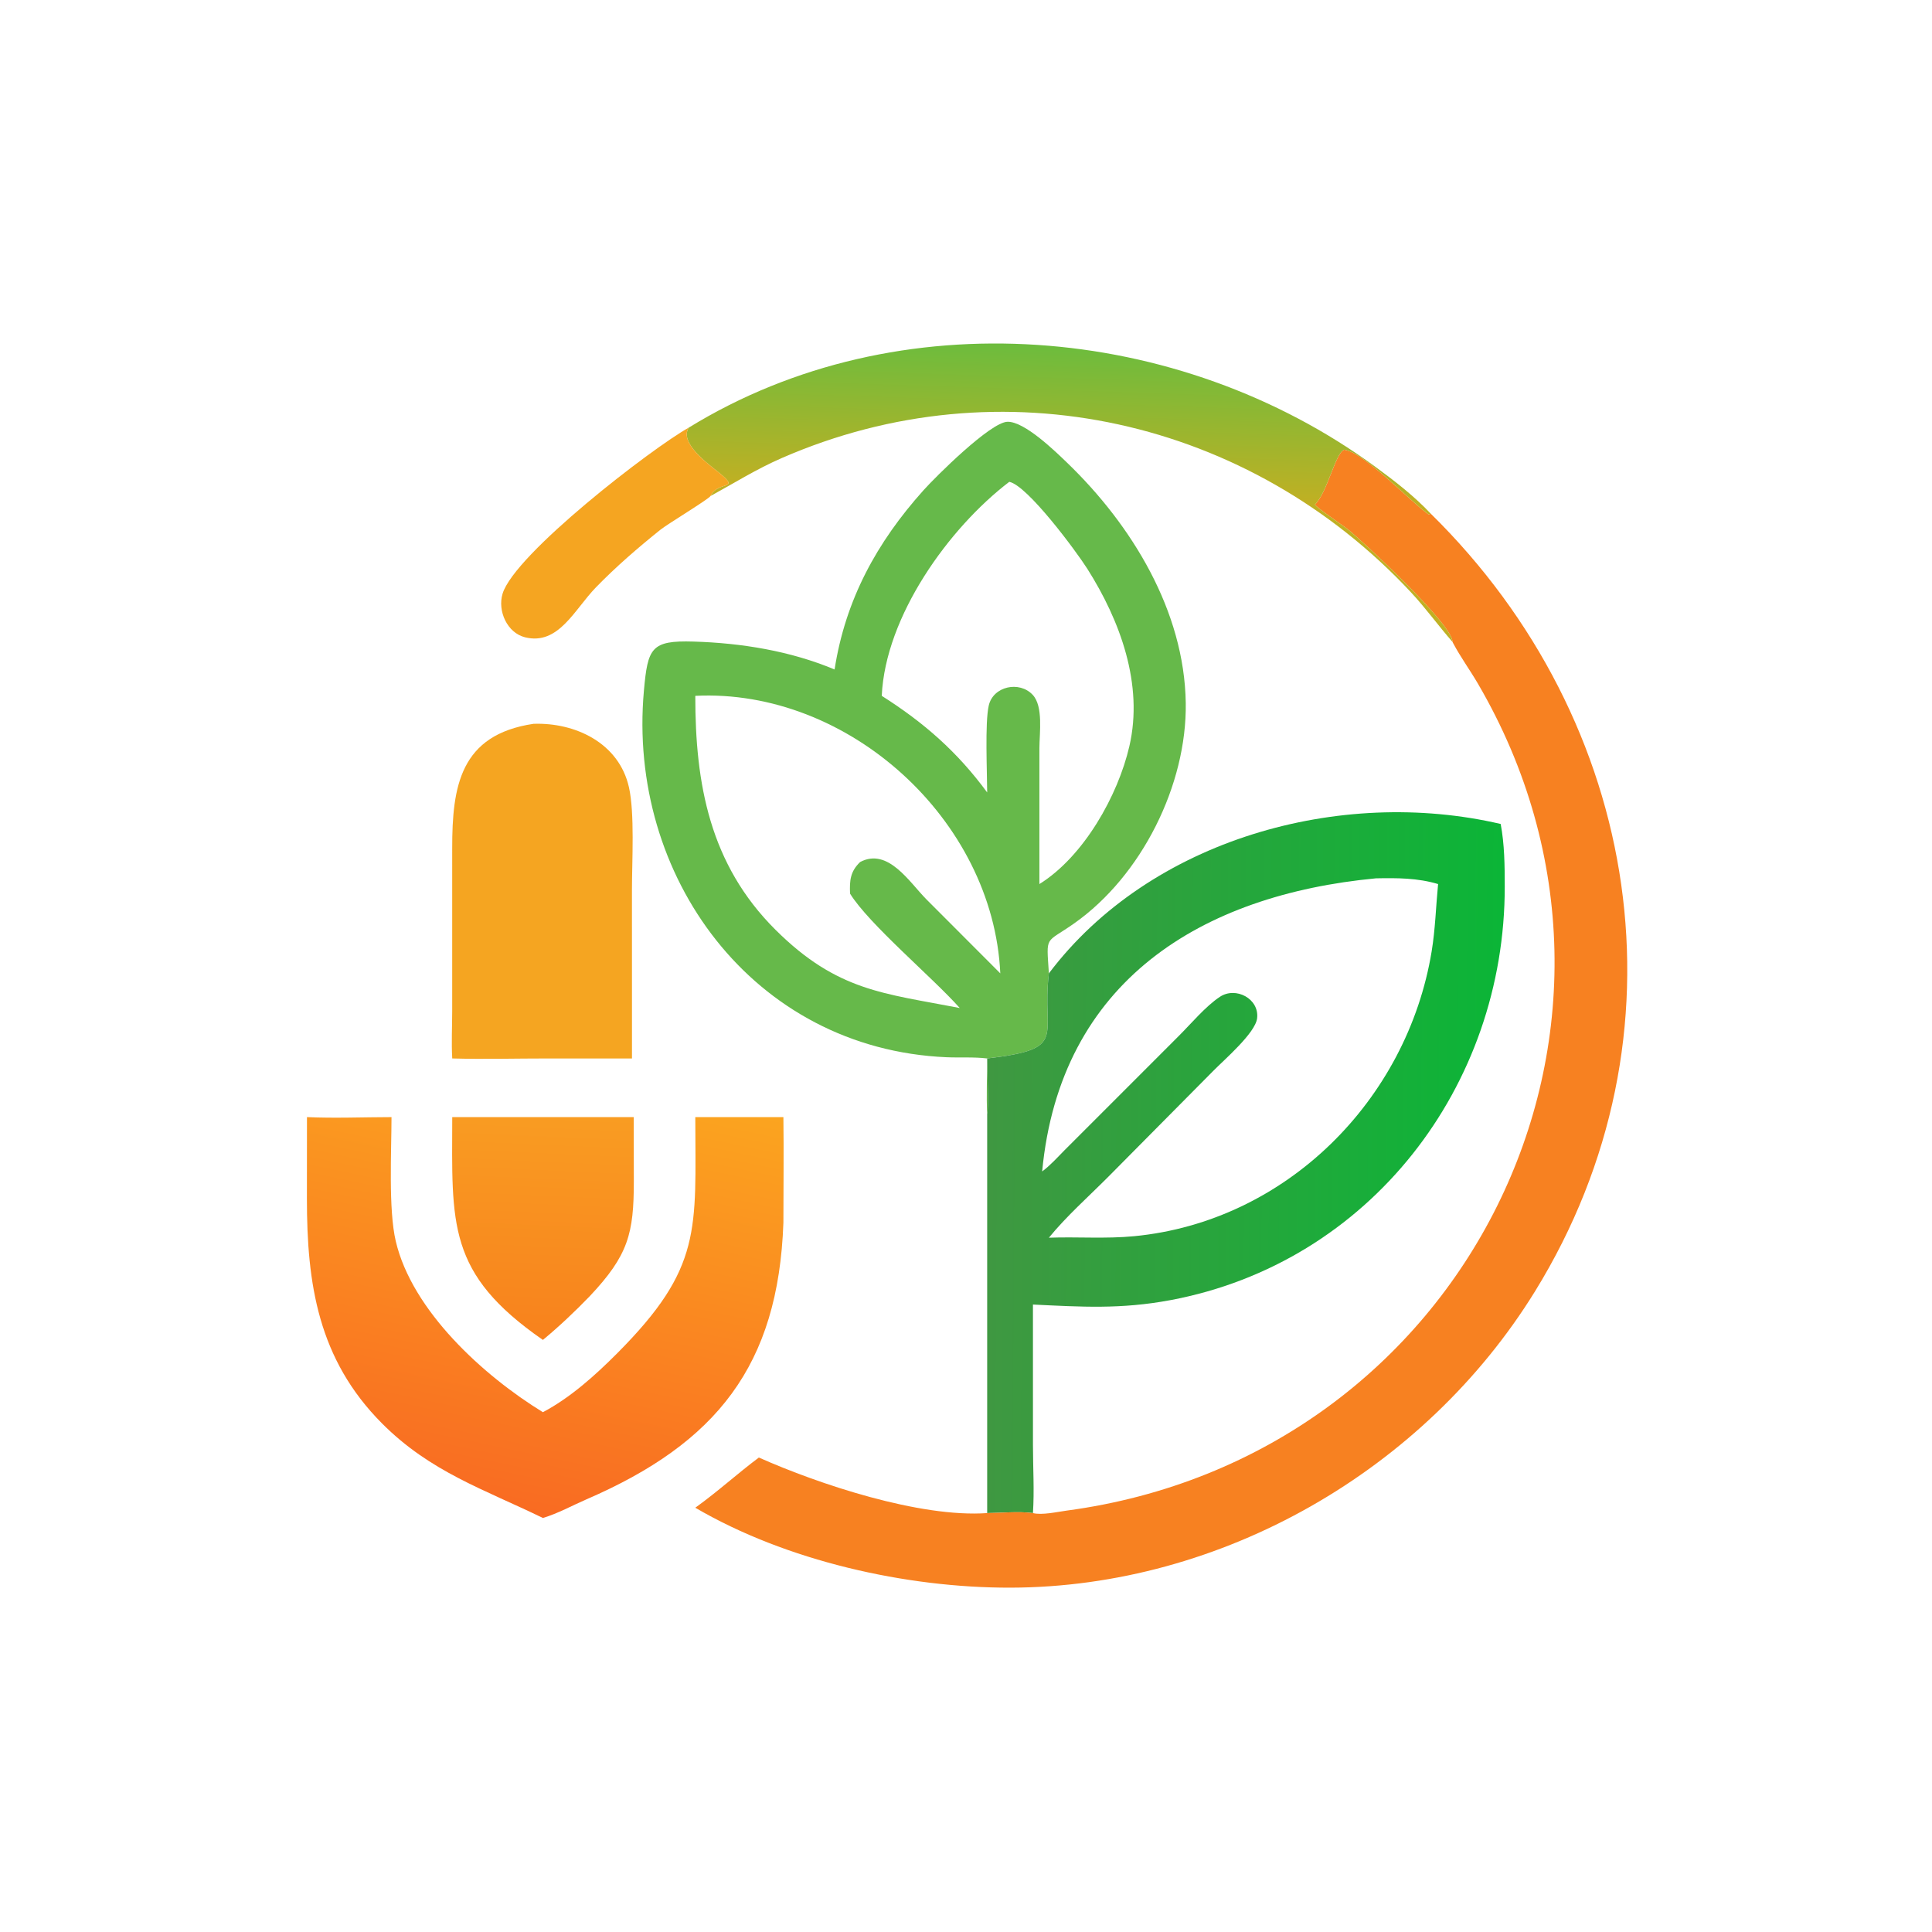 <svg version="1.1" xmlns="http://www.w3.org/2000/svg" style="display: block;" viewBox="0 0 2048 2048" width="512" height="512">
<defs>
	<linearGradient id="Gradient1" gradientUnits="userSpaceOnUse" x1="567.653" y1="1415.72" x2="577.942" y2="1182.03">
		<stop class="stop0" offset="0" stop-opacity="1" stop-color="rgb(248,130,29)"/>
		<stop class="stop1" offset="1" stop-opacity="1" stop-color="rgb(249,156,34)"/>
	</linearGradient>
	<linearGradient id="Gradient2" gradientUnits="userSpaceOnUse" x1="1073.15" y1="523.725" x2="1078.24" y2="366.135">
		<stop class="stop0" offset="0" stop-opacity="1" stop-color="rgb(192,176,35)"/>
		<stop class="stop1" offset="1" stop-opacity="1" stop-color="rgb(109,188,61)"/>
	</linearGradient>
	<linearGradient id="Gradient3" gradientUnits="userSpaceOnUse" x1="507.027" y1="1591.47" x2="602.394" y2="1138.69">
		<stop class="stop0" offset="0" stop-opacity="1" stop-color="rgb(249,107,34)"/>
		<stop class="stop1" offset="1" stop-opacity="1" stop-color="rgb(251,164,31)"/>
	</linearGradient>
	<linearGradient id="Gradient4" gradientUnits="userSpaceOnUse" x1="1590.53" y1="1234.79" x2="1047.38" y2="1231.71">
		<stop class="stop0" offset="0" stop-opacity="1" stop-color="rgb(11,181,55)"/>
		<stop class="stop1" offset="1" stop-opacity="1" stop-color="rgb(63,152,65)"/>
	</linearGradient>
</defs>
<path transform="translate(0,0)" fill="rgb(102,185,74)" d="M 884.693 709.676 C 896.179 635.737 929.361 574.996 978.853 519.791 C 992.154 504.955 1049.86 447.624 1067.91 447.098 C 1085.89 446.574 1118.36 478.149 1131.22 490.54 C 1199.69 556.481 1255.54 647.586 1256.95 745.283 C 1258.21 831.955 1210.23 928.41 1138.71 978.806 C 1107.48 1000.81 1109.23 990.359 1111.86 1031.81 C 1103.72 1099.8 1133.65 1111.6 1046.45 1122.01 C 1046.47 1130.59 1048.15 1177.16 1046.45 1180.75 C 1045.48 1161.43 1046.45 1141.39 1046.45 1122.01 C 1032.16 1120.28 1017.78 1121.34 1003.43 1120.72 C 797.757 1111.84 664.894 928.364 682.56 732.258 C 686.66 686.753 690.143 678.738 735.188 680.089 C 785.845 681.608 837.731 689.98 884.693 709.676 z M 934.693 737.616 C 979.497 766.035 1014.89 797.021 1046.45 840.043 C 1046.41 818.528 1043.96 766.399 1048.1 747.987 C 1052.71 727.435 1080.56 721.356 1094.75 736.601 C 1106.06 748.76 1101.87 777.004 1101.81 792.997 L 1101.81 937.141 C 1148.77 907.954 1185.06 843.506 1197.19 790.974 C 1212.31 725.519 1187.47 657.993 1152.59 602.908 C 1140.79 584.291 1089.13 514.56 1069.87 510.757 C 1005.71 559.705 938.556 653.222 934.693 737.616 z M 1017.38 1068.53 C 988.471 1036.04 921.143 979.724 901.086 947.275 C 900.537 933.144 901.36 923.847 911.737 913.8 C 941.362 898.045 964.135 935.37 982.211 953.538 L 1060.36 1031.81 C 1052.76 868.721 899.043 729.621 737.044 737.616 C 736.965 830.887 752.348 916.277 822.053 985.616 C 887.604 1050.82 936.974 1052.92 1017.38 1068.53 z"/>
<path transform="translate(0,0)" fill="url(#Gradient4)" d="M 1111.86 1031.81 C 1219.21 889.65 1420.57 833.718 1590.78 873.446 C 1594.89 895.102 1595.06 917.712 1595.09 939.679 C 1595.42 1151.41 1451.95 1338.74 1240.51 1378.23 C 1188.13 1388.02 1146.42 1385.33 1094.96 1382.87 L 1094.98 1532.02 C 1094.99 1555.63 1096.54 1580.44 1094.96 1603.93 C 1079.59 1601.87 1062.05 1603.81 1046.45 1603.93 L 1046.45 1180.75 C 1048.15 1177.16 1046.47 1130.59 1046.45 1122.01 C 1133.65 1111.6 1103.72 1099.8 1111.86 1031.81 z M 1104.73 1241.79 C 1113.46 1235.27 1120.72 1227.11 1128.35 1219.39 L 1249.6 1098.12 C 1262.87 1084.87 1277.75 1066.96 1293.02 1056.74 C 1309.96 1045.4 1335.08 1058.7 1332.59 1079.45 C 1330.72 1095.03 1297.83 1123.28 1286.32 1134.97 L 1174.83 1247.44 C 1153.78 1268.6 1130.73 1288.93 1111.86 1312.02 C 1142.01 1310.92 1172.08 1313.34 1202.17 1310.43 C 1363.38 1294.88 1491.64 1166.12 1517.6 1008.56 C 1521.49 984.991 1522.12 960.902 1524.43 937.141 C 1502.79 930.616 1480.96 930.632 1458.57 931.066 C 1273.8 948.553 1123.82 1039.67 1104.73 1241.79 z"/>
<path transform="translate(0,0)" fill="rgb(247,129,33)" d="M 1539.64 680.366 C 1540.07 662.097 1444.59 573.824 1428.89 561.197 C 1424.24 557.452 1394.99 537.775 1393.93 534.799 C 1407 522.292 1415.38 480.508 1424.84 476.701 C 1445.77 479.36 1492.97 529.784 1514.08 545.162 L 1516.87 544.715 C 1740.43 764.622 1794.35 1097.86 1627.22 1368.81 C 1510.15 1558.59 1295.05 1682.5 1071.09 1682.99 C 960.655 1683.24 833.414 1654.69 737.044 1598.25 C 761.55 1580.6 781.466 1562.23 804.424 1545.05 C 867.776 1573.23 975.011 1609 1046.45 1603.93 C 1062.05 1603.81 1079.59 1601.87 1094.96 1603.93 C 1104.68 1606.34 1120.69 1602.65 1130.69 1601.31 C 1553.65 1544.71 1779.48 1088.78 1566.55 724.514 C 1558.21 710.245 1548.24 696.558 1540.5 682.006 L 1539.64 680.366 z"/>
<path transform="translate(0,0)" fill="url(#Gradient3)" d="M 737.044 1184.18 L 830.436 1184.18 C 830.925 1221.52 830.44 1258.93 830.436 1296.27 C 825.016 1447.55 759.574 1529.68 621.798 1589.31 C 606.447 1595.96 591.549 1604.27 575.498 1609.12 C 513.334 1578.82 456.2 1560.38 404.888 1508.81 C 337.084 1440.67 325.347 1360.76 325.337 1270.96 L 325.4 1184.18 C 355.018 1185.52 385.325 1184.22 415.02 1184.18 C 414.973 1220.66 411.639 1282.11 419.518 1315.67 C 436.861 1389.55 512.357 1458.23 575.498 1496.98 C 604.534 1481.67 631.122 1457.76 654.211 1434.58 C 744.872 1343.54 737.188 1303.67 737.044 1184.18 z"/>
<path transform="translate(0,0)" fill="rgb(245,165,33)" d="M 565.531 767.278 C 609.818 765.725 656.056 787.554 666.682 834.402 C 672.893 861.782 669.933 912.786 669.898 942.795 L 669.928 1122.01 L 581.5 1122.01 C 547.528 1121.99 513.343 1122.95 479.396 1122.01 C 478.427 1105.44 479.33 1088.36 479.349 1071.73 L 479.356 899.491 C 479.259 833.434 487.768 778.892 565.531 767.278 z"/>
<path transform="translate(0,0)" fill="url(#Gradient2)" d="M 730.156 453.273 C 952.439 316.594 1249.69 342.307 1457.78 494.71 C 1478.32 509.755 1499.43 526.08 1516.87 544.715 L 1514.08 545.162 C 1492.97 529.784 1445.77 479.36 1424.84 476.701 C 1415.38 480.508 1407 522.292 1393.93 534.799 C 1394.99 537.775 1424.24 557.452 1428.89 561.197 C 1444.59 573.824 1540.07 662.097 1539.64 680.366 C 1524.67 663.254 1511.51 644.87 1495.93 628.146 C 1324.76 444.312 1061.39 384.112 828.88 485.482 C 801.496 497.421 778.958 511.723 753.162 525.816 C 760.779 509.001 786.437 520.632 761.78 500.724 C 750.946 491.977 719.539 469.418 730.156 453.273 z"/>
<path transform="translate(0,0)" fill="url(#Gradient1)" d="M 479.396 1184.18 L 671.764 1184.18 L 671.881 1251.96 C 671.898 1307.56 666.123 1330.57 625.192 1373.99 C 609.688 1390.07 592.711 1406.13 575.498 1420.37 C 473.617 1349.77 479.177 1297.68 479.396 1184.18 z"/>
<path transform="translate(0,0)" fill="rgb(245,165,33)" d="M 730.156 453.273 C 719.539 469.418 750.946 491.977 761.78 500.724 C 786.437 520.632 760.779 509.001 753.162 525.816 C 750.857 529.417 707.883 555.261 699.914 561.661 C 675.979 580.885 653.189 600.554 631.777 622.56 C 608.922 646.047 592.113 684.264 556.707 675.597 C 537.45 670.884 527.287 647.438 532.73 629.414 C 545.494 587.152 691.227 474.991 730.156 453.273 z"/>
</svg>